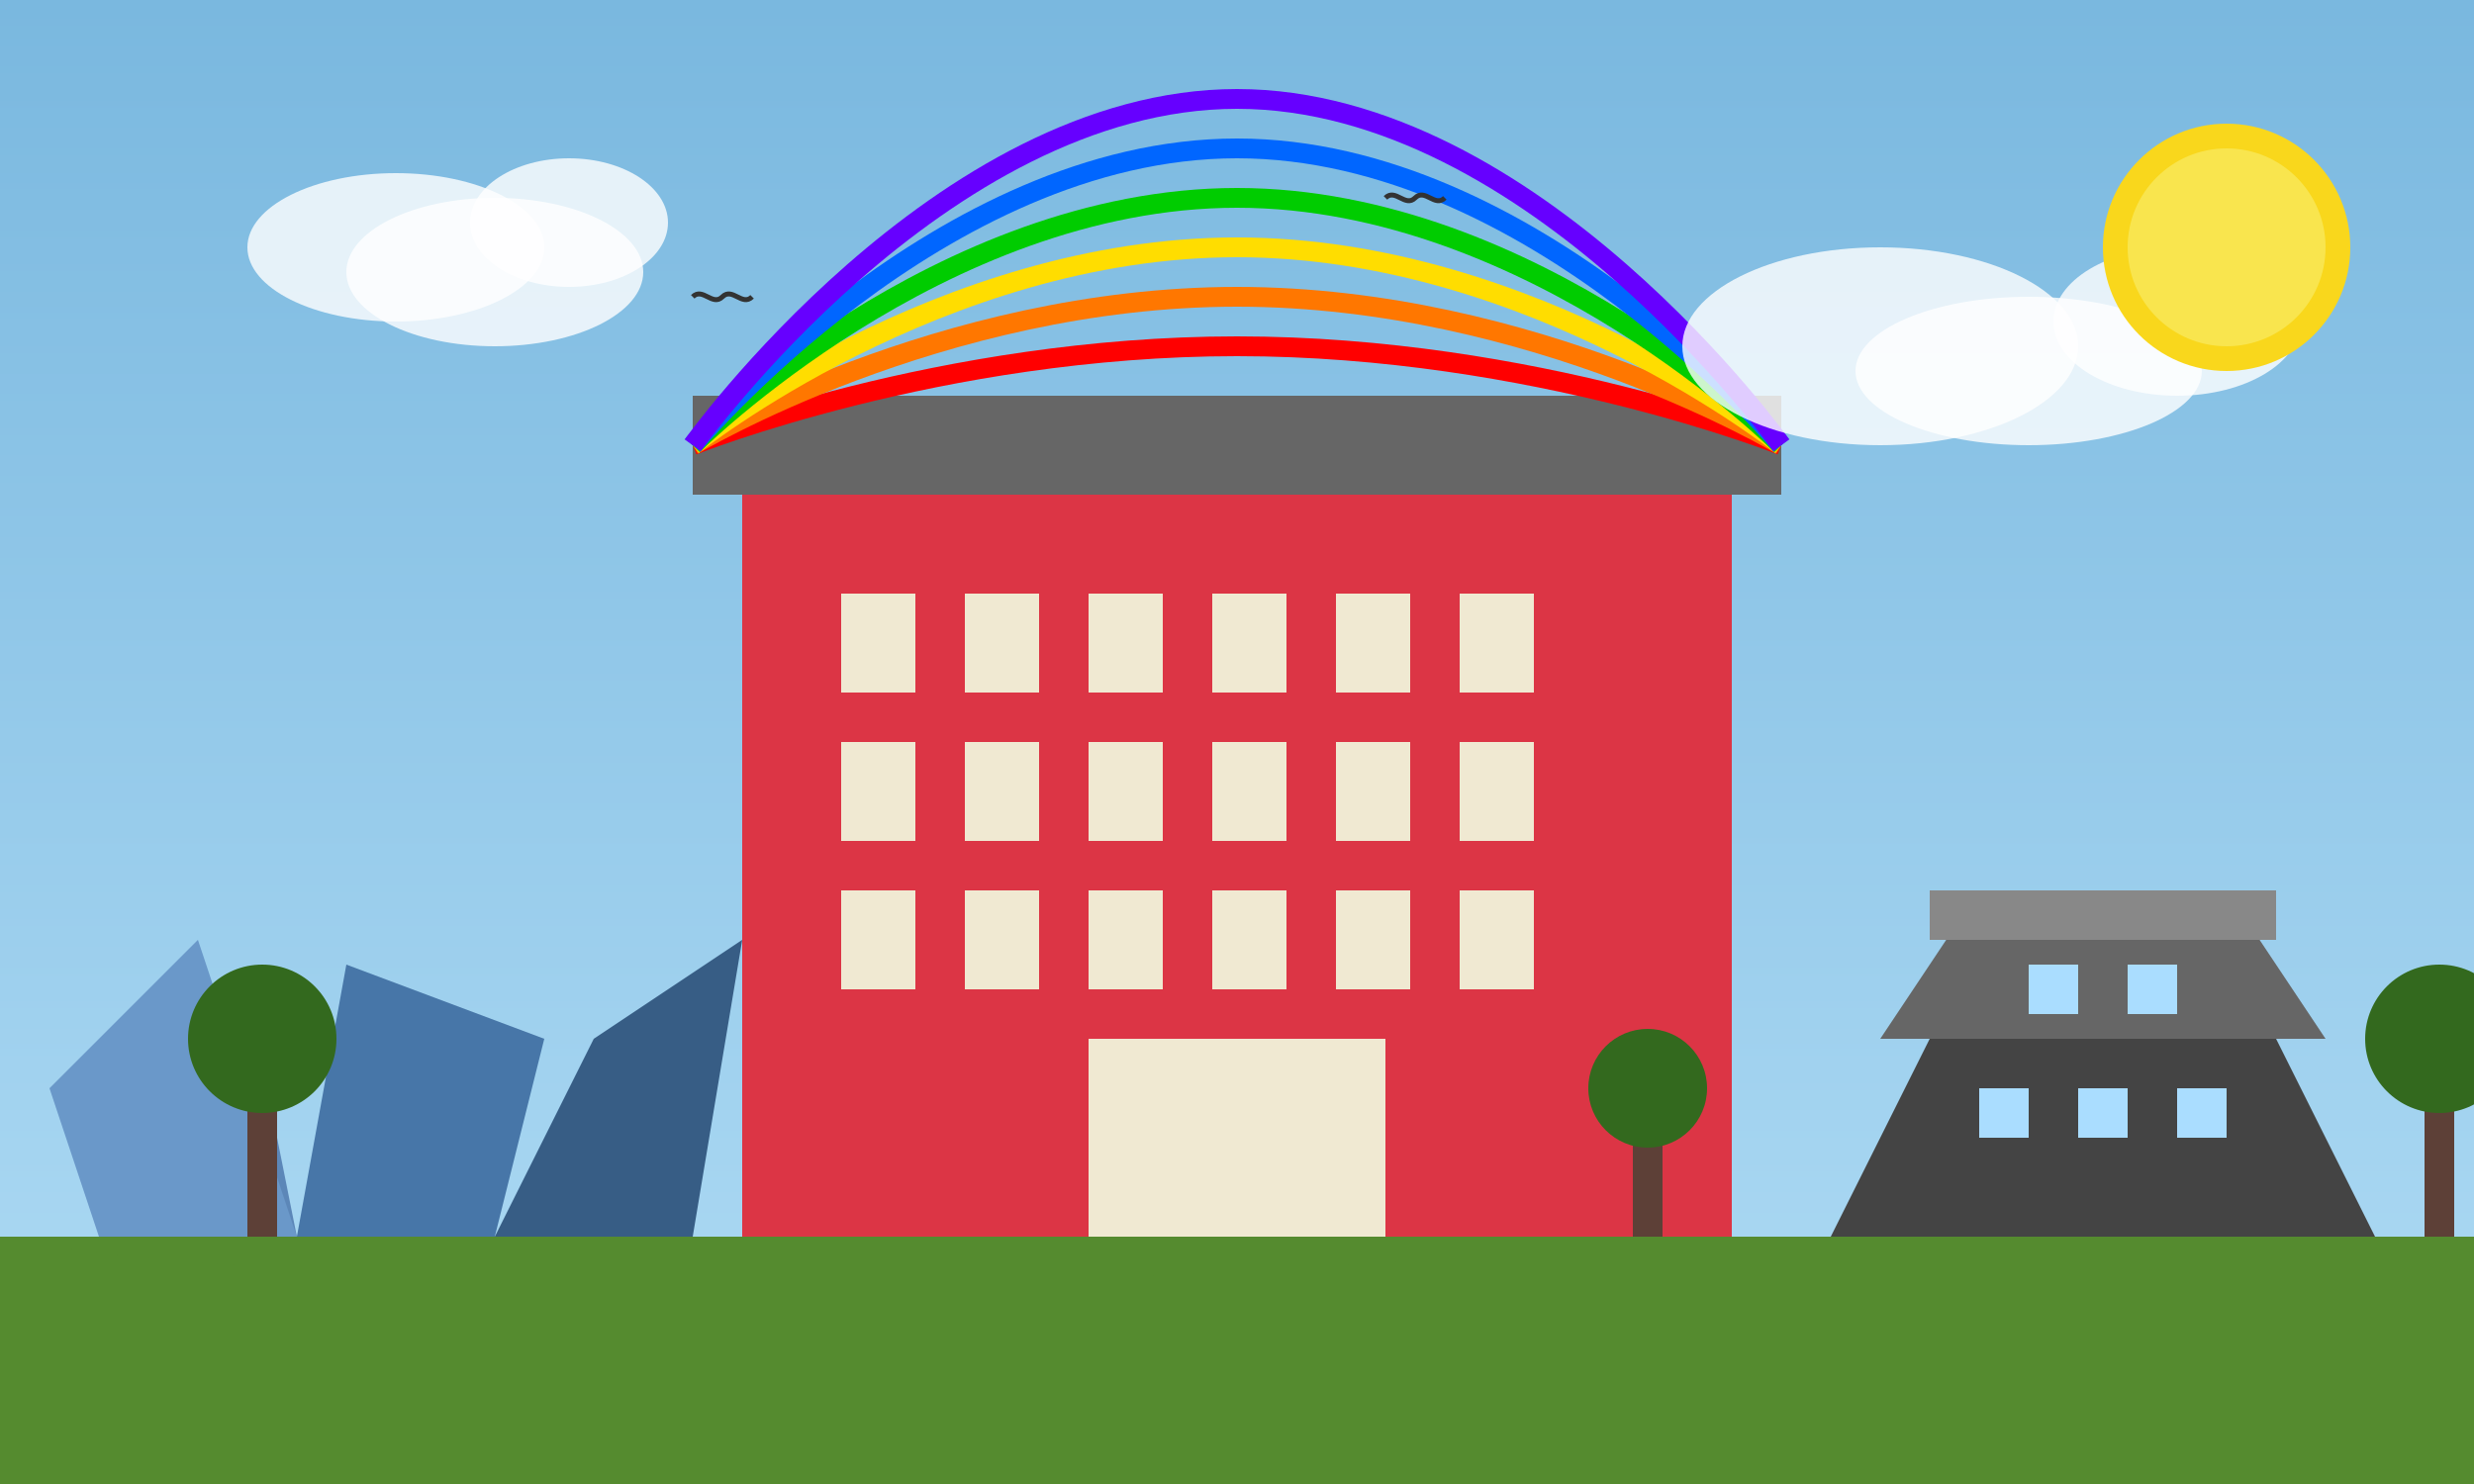 <svg width="500" height="300" viewBox="0 0 500 300" xmlns="http://www.w3.org/2000/svg">
  <rect x="0" y="0" width="500" height="300" fill="#808080" stroke="none"/>
  <!-- Sky Background -->
  <defs>
    <linearGradient id="sky-gradient" x1="0%" y1="0%" x2="0%" y2="100%">
      <stop offset="0%" stop-color="#7ab8df"/>
      <stop offset="100%" stop-color="#b0dcf5"/>
    </linearGradient>
  </defs>
  <rect width="500" height="300" fill="url(#sky-gradient)"/>
  
  <!-- ARoS Art Museum with Rainbow Panorama -->
  <rect x="150" y="100" width="200" height="150" fill="#dc3545"/>
  
  <!-- Windows -->
  <rect x="170" y="120" width="15" height="20" fill="#f0e9d2"/>
  <rect x="195" y="120" width="15" height="20" fill="#f0e9d2"/>
  <rect x="220" y="120" width="15" height="20" fill="#f0e9d2"/>
  <rect x="245" y="120" width="15" height="20" fill="#f0e9d2"/>
  <rect x="270" y="120" width="15" height="20" fill="#f0e9d2"/>
  <rect x="295" y="120" width="15" height="20" fill="#f0e9d2"/>
  
  <rect x="170" y="150" width="15" height="20" fill="#f0e9d2"/>
  <rect x="195" y="150" width="15" height="20" fill="#f0e9d2"/>
  <rect x="220" y="150" width="15" height="20" fill="#f0e9d2"/>
  <rect x="245" y="150" width="15" height="20" fill="#f0e9d2"/>
  <rect x="270" y="150" width="15" height="20" fill="#f0e9d2"/>
  <rect x="295" y="150" width="15" height="20" fill="#f0e9d2"/>
  
  <rect x="170" y="180" width="15" height="20" fill="#f0e9d2"/>
  <rect x="195" y="180" width="15" height="20" fill="#f0e9d2"/>
  <rect x="220" y="180" width="15" height="20" fill="#f0e9d2"/>
  <rect x="245" y="180" width="15" height="20" fill="#f0e9d2"/>
  <rect x="270" y="180" width="15" height="20" fill="#f0e9d2"/>
  <rect x="295" y="180" width="15" height="20" fill="#f0e9d2"/>
  
  <rect x="220" y="210" width="60" height="40" fill="#f0e9d2"/>
  
  <!-- Rainbow Panorama -->
  <path d="M140,80 L360,80 L360,100 L140,100 Z" fill="#666666"/>
  
  <!-- Rainbow Circle -->
  <path d="M140,90 C140,90 190,70 250,70 C310,70 360,90 360,90" stroke="#ff0000" stroke-width="4" fill="none"/>
  <path d="M140,90 C140,90 190,60 250,60 C310,60 360,90 360,90" stroke="#ff7700" stroke-width="4" fill="none"/>
  <path d="M140,90 C140,90 190,50 250,50 C310,50 360,90 360,90" stroke="#ffdd00" stroke-width="4" fill="none"/>
  <path d="M140,90 C140,90 190,40 250,40 C310,40 360,90 360,90" stroke="#00cc00" stroke-width="4" fill="none"/>
  <path d="M140,90 C140,90 190,30 250,30 C310,30 360,90 360,90" stroke="#0066ff" stroke-width="4" fill="none"/>
  <path d="M140,90 C140,90 190,20 250,20 C310,20 360,90 360,90" stroke="#6600ff" stroke-width="4" fill="none"/>
  
  <!-- Modern Waterfront Architecture - Iceberg Building -->
  <polygon points="20,250 60,250 50,200 30,210" fill="#5c87b8"/>
  <polygon points="60,250 100,250 110,210 70,195" fill="#4776a8"/>
  <polygon points="100,250 140,250 150,190 120,210" fill="#375d85"/>
  <polygon points="20,250 60,250 40,190 10,220" fill="#6a98c9"/>
  
  <!-- Dokk1 Library Building -->
  <polygon points="370,250 480,250 460,210 390,210" fill="#444444"/>
  <polygon points="380,210 470,210 450,180 400,180" fill="#666666"/>
  <rect x="390" y="180" width="70" height="10" fill="#888888"/>
  
  <!-- Windows -->
  <rect x="400" y="220" width="10" height="10" fill="#aaddff"/>
  <rect x="420" y="220" width="10" height="10" fill="#aaddff"/>
  <rect x="440" y="220" width="10" height="10" fill="#aaddff"/>
  <rect x="410" y="195" width="10" height="10" fill="#aaddff"/>
  <rect x="430" y="195" width="10" height="10" fill="#aaddff"/>
  
  <!-- Ground -->
  <rect x="0" y="250" width="500" height="50" fill="#558b2f"/>
  <path d="M0,250 C50,260 100,255 150,258 C200,261 250,257 300,254 C350,251 400,260 450,255 C500,250 550,260 600,255" fill="#558b2f"/>
  
  <!-- Trees -->
  <rect x="50" y="220" width="6" height="30" fill="#5d4037"/>
  <circle cx="53" cy="210" r="15" fill="#33691e"/>
  
  <rect x="330" y="230" width="6" height="20" fill="#5d4037"/>
  <circle cx="333" cy="220" r="12" fill="#33691e"/>
  
  <rect x="490" y="220" width="6" height="30" fill="#5d4037"/>
  <circle cx="493" cy="210" r="15" fill="#33691e"/>
  
  <!-- Clouds -->
  <ellipse cx="80" cy="50" rx="30" ry="15" fill="white" opacity="0.8"/>
  <ellipse cx="100" cy="55" rx="30" ry="15" fill="white" opacity="0.8"/>
  <ellipse cx="115" cy="45" rx="20" ry="13" fill="white" opacity="0.8"/>
  
  <ellipse cx="380" cy="70" rx="40" ry="20" fill="white" opacity="0.8"/>
  <ellipse cx="410" cy="75" rx="35" ry="15" fill="white" opacity="0.8"/>
  <ellipse cx="440" cy="65" rx="25" ry="15" fill="white" opacity="0.8"/>
  
  <!-- Birds -->
  <path d="M140,60 C142,58 144,62 146,60 C148,58 150,62 152,60" stroke="#333" stroke-width="1" fill="none"/>
  <path d="M280,40 C282,38 284,42 286,40 C288,38 290,42 292,40" stroke="#333" stroke-width="1" fill="none"/>
  
  <!-- Sun -->
  <circle cx="450" cy="50" r="25" fill="#f9d71c"/>
  <circle cx="450" cy="50" r="20" fill="#f9e54e"/>
</svg>
